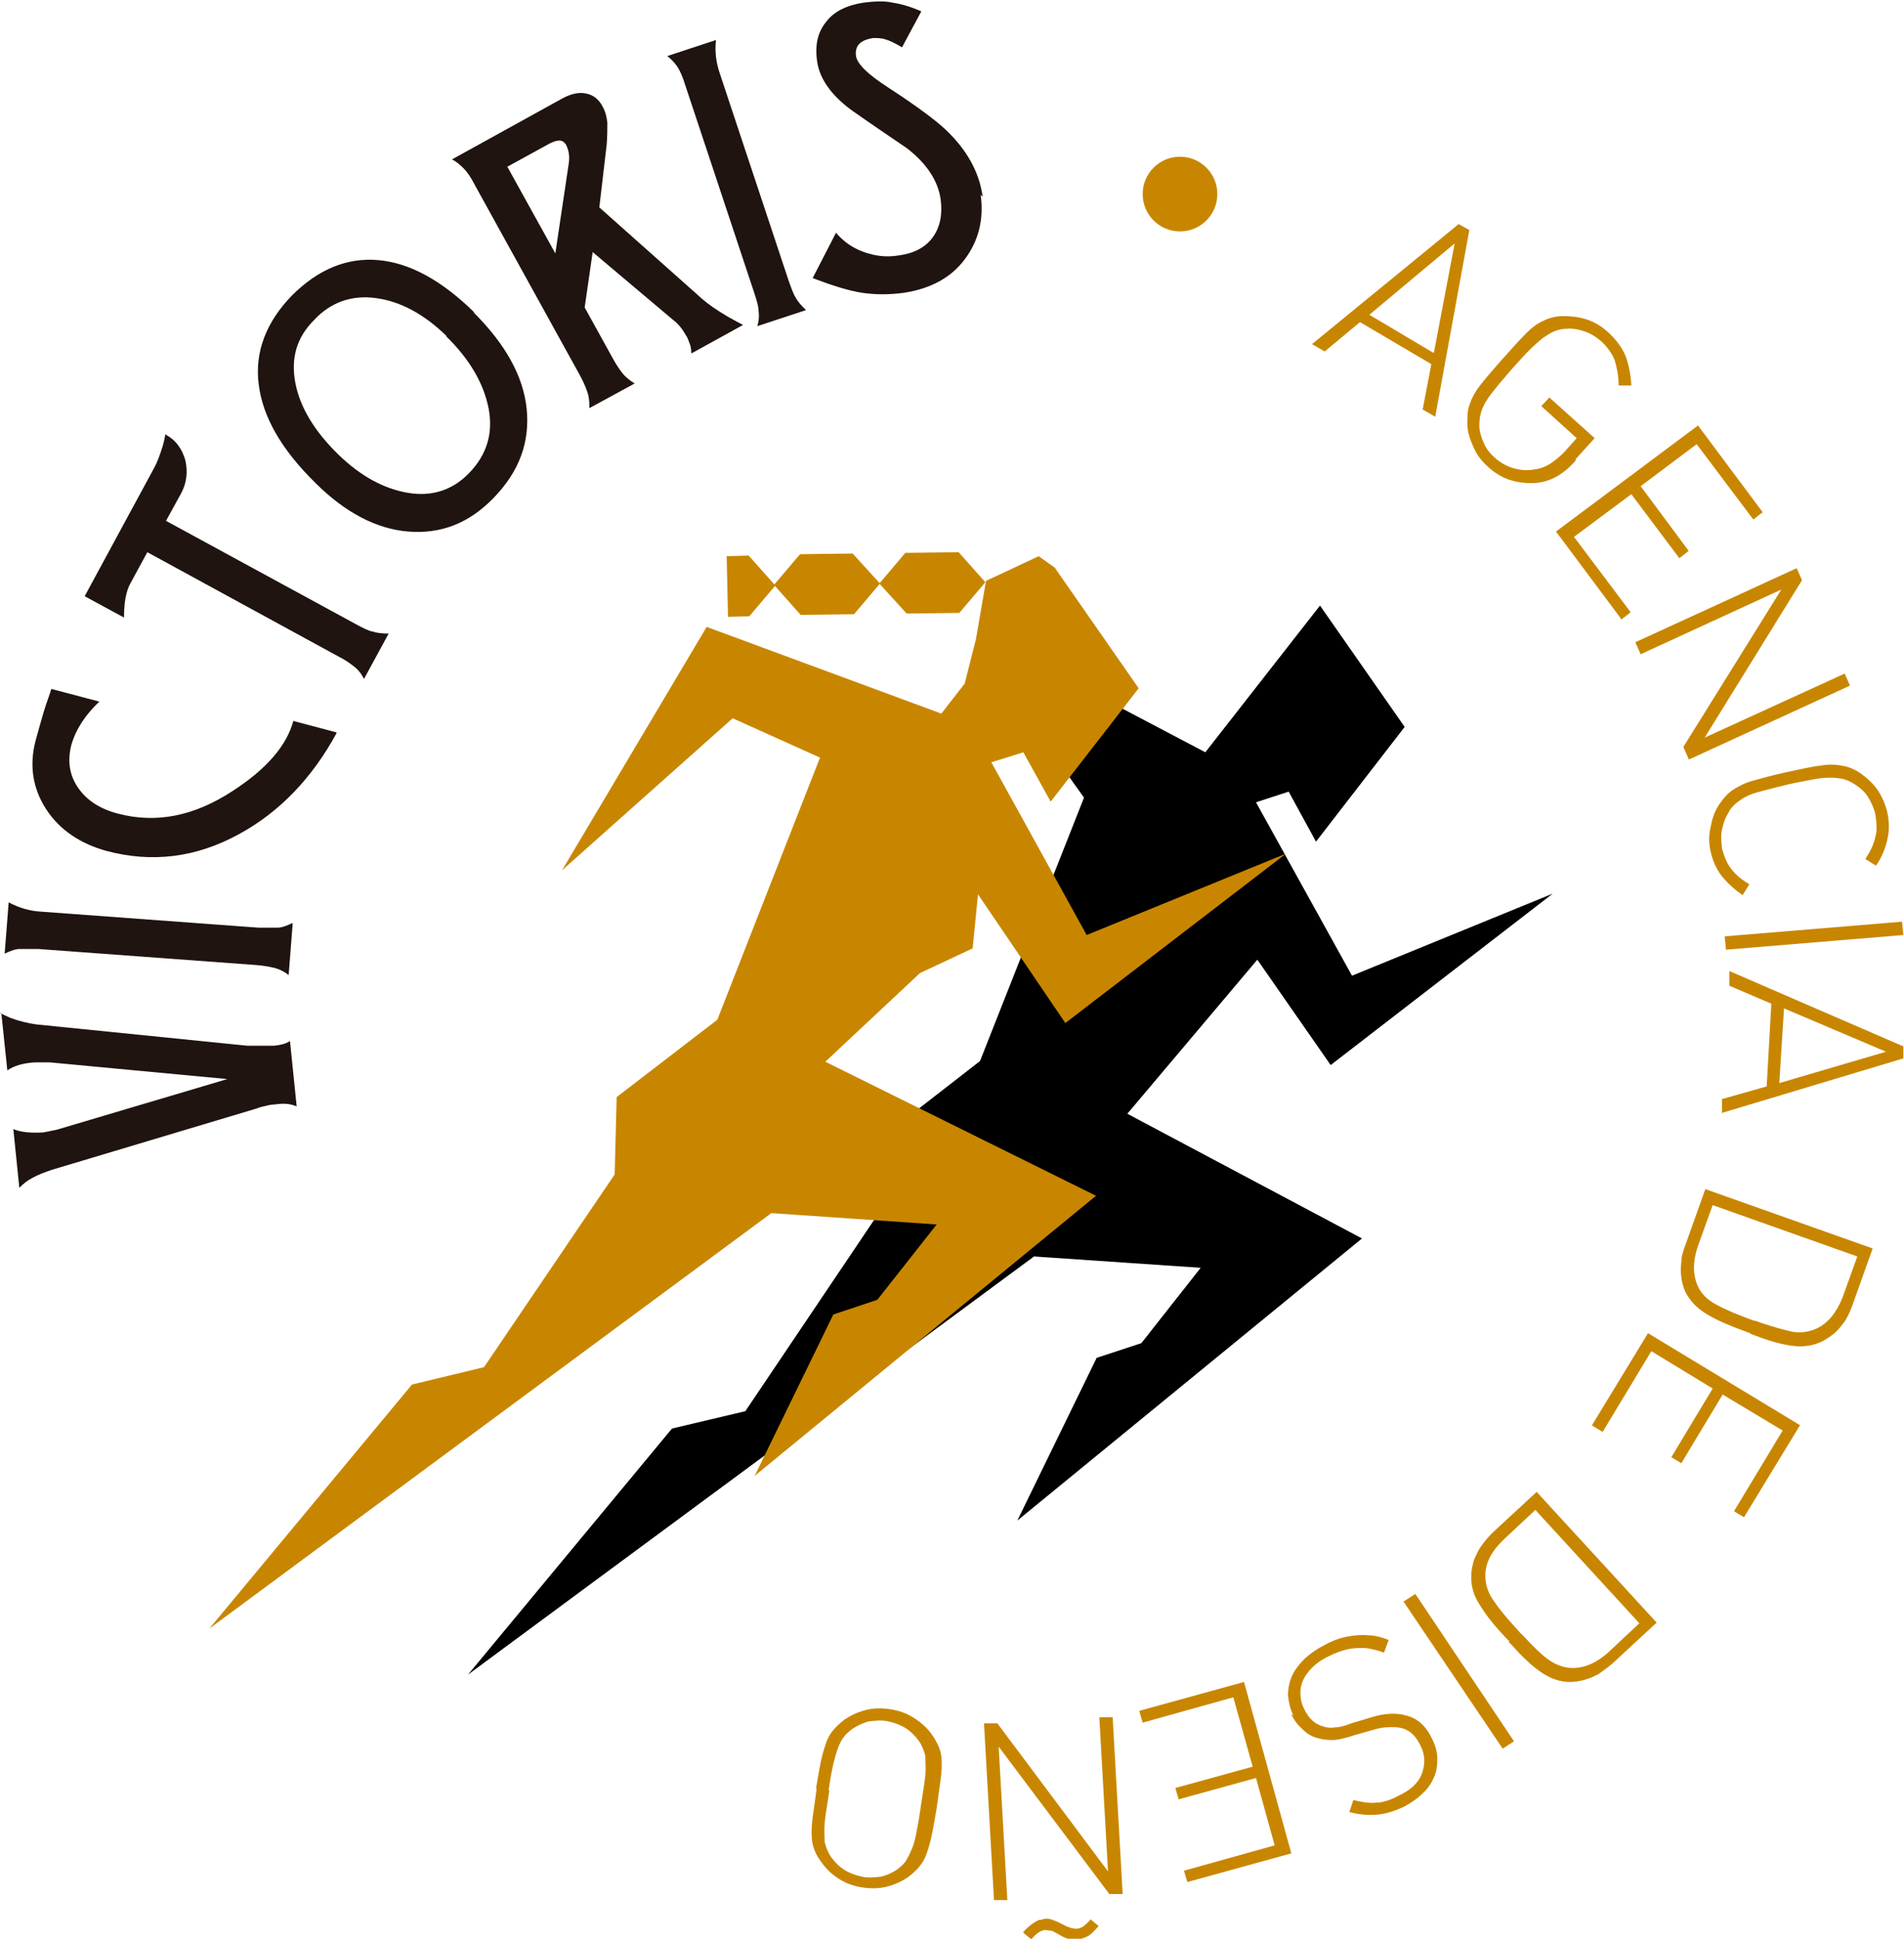 <?xml version="1.0" encoding="UTF-8"?><svg id="Capa_1" xmlns="http://www.w3.org/2000/svg" viewBox="0 0 28.56 29.07"><defs><style>.cls-1{fill:#1f140f;}.cls-2{fill:#c88600;}</style></defs><g><path class="cls-1" d="m0,15.19c.06.03.11.05.15.07.13.05.26.08.39.1l3.17.32s.12,0,.21,0c.1,0,.16,0,.19,0,.1-.01.18-.03.24-.07l.1.98c-.09-.04-.19-.05-.32-.03-.07,0-.13.02-.18.03-.05.01-.09.03-.13.04l-3.04.91c-.12.04-.22.08-.29.12-.08.04-.14.09-.2.15l-.09-.88c.12.05.27.06.45.05l.2-.04,2.56-.76-2.66-.25h-.23c-.17.01-.31.05-.41.12l-.09-.86Z"/><path class="cls-1" d="m4.39,13.85l-.06.77c-.05-.04-.12-.08-.19-.1-.07-.02-.17-.04-.3-.05l-3.26-.24c-.13,0-.23,0-.31,0-.07.01-.14.04-.2.07l.06-.77c.15.08.31.13.49.14l3.26.24c.12,0,.21,0,.28,0,.07,0,.14-.03.23-.07Z"/><path class="cls-1" d="m5.05,10.99c-.37.68-.86,1.19-1.47,1.52-.64.35-1.3.43-1.98.25-.4-.11-.71-.32-.91-.63-.2-.31-.25-.65-.16-1.01.05-.18.09-.33.13-.46.04-.13.08-.23.11-.33l.72.19c-.21.2-.35.41-.42.65-.06.24-.03.45.1.64.13.19.33.32.6.39.57.15,1.14.04,1.72-.34.51-.33.81-.68.91-1.05l.64.17Z"/><path class="cls-1" d="m2.49,6.52c.15.08.24.21.29.38.04.18.02.35-.07.51l-.22.4,2.85,1.55c.11.06.19.1.25.11.06.02.14.03.24.03l-.37.68c-.03-.06-.07-.12-.13-.17-.06-.05-.14-.11-.26-.17l-2.86-1.56-.25.46c-.07.12-.1.3-.1.52l-.59-.32,1.04-1.92c.05-.09.09-.2.13-.33.01-.04.03-.1.04-.18Z"/><path class="cls-1" d="m7.11,4.69c.47.47.74.95.79,1.44.05.5-.11.94-.5,1.34-.37.38-.79.54-1.28.5-.48-.04-.95-.29-1.39-.73-.51-.5-.79-.99-.85-1.48-.06-.48.11-.93.5-1.33.39-.39.82-.57,1.29-.53.47.04.95.3,1.44.78Zm-.41.35c-.34-.33-.69-.52-1.06-.57-.36-.05-.68.06-.93.33-.26.26-.35.57-.28.94s.29.73.65,1.08c.33.32.68.51,1.04.57.36.06.67-.04.92-.3.26-.27.36-.59.29-.96-.07-.37-.28-.74-.64-1.09Z"/><path class="cls-1" d="m11.15,4.87l-.78.43s0-.1-.03-.16c-.02-.06-.04-.1-.05-.11-.05-.09-.11-.17-.19-.23l-1.21-1.02-.12.83.42.76c.06.11.11.18.15.23.04.05.1.1.18.15l-.68.37c0-.07,0-.14-.02-.21-.02-.07-.06-.17-.12-.28l-1.58-2.86c-.06-.12-.12-.2-.17-.25-.05-.05-.11-.1-.17-.13l1.63-.9c.14-.08.26-.11.37-.09s.2.08.26.2c.04.07.06.15.07.24,0,.09,0,.2-.01.33l-.11.94,1.54,1.37c.09.08.22.17.39.27.05.03.13.07.22.12Zm-2.67-2.71c-.04-.07-.12-.07-.25,0l-.62.34.72,1.3.2-1.34c.02-.12,0-.22-.05-.31Z"/><path class="cls-1" d="m12.09,4.65l-.73.24c.02-.07.03-.14.02-.21,0-.08-.03-.18-.07-.3l-1.03-3.1c-.04-.13-.08-.22-.12-.28-.04-.06-.09-.11-.15-.16l.73-.24c-.02.17,0,.34.06.51l1.03,3.1c.04.11.07.2.11.26.03.06.09.12.15.18Z"/><path class="cls-1" d="m14.71,2.92c.05.37-.03.69-.24.97-.21.28-.52.44-.91.5-.22.03-.43.03-.63,0-.2-.03-.45-.11-.74-.22l.35-.68c.11.13.25.23.42.29.17.06.34.08.52.05.23-.03.4-.12.51-.27.11-.15.15-.34.12-.57-.04-.28-.21-.54-.51-.77-.28-.19-.56-.38-.83-.57-.31-.23-.47-.47-.51-.71-.04-.25,0-.45.13-.61.12-.16.31-.25.56-.29.16-.02.31-.03.44,0,.13.02.27.06.43.13l-.29.54c-.1-.06-.18-.1-.25-.12-.06-.02-.13-.02-.18-.02-.2.03-.28.12-.26.27.02.12.17.27.48.47.43.28.71.49.86.63.32.3.51.64.56,1.01Z"/><path class="cls-2" d="m21.53,6.25l-.19-.11.13-.68-1.07-.63-.53.44-.19-.11,2.2-1.8.16.09-.51,2.79Zm-.02-.97l.31-1.63-1.28,1.07.96.57Z"/><path class="cls-2" d="m23.64,6.9c-.18.21-.38.32-.59.34-.13.01-.26,0-.39-.04-.13-.04-.24-.11-.34-.2-.09-.08-.17-.18-.22-.3-.05-.11-.09-.23-.09-.35,0-.11,0-.21.04-.3.03-.09.08-.18.15-.27.07-.09.18-.22.34-.4.16-.18.28-.31.36-.39.08-.08.16-.14.25-.18.08-.04.18-.07.29-.07.12,0,.24.01.36.05.12.04.22.1.32.19.12.11.21.23.26.35.05.13.08.28.09.45h-.19c0-.15-.03-.28-.06-.38-.04-.1-.11-.2-.21-.29-.07-.06-.15-.11-.24-.14-.09-.03-.18-.05-.28-.04-.07,0-.13.02-.18.04-.05.02-.11.06-.17.1-.06.05-.13.11-.2.18-.07.07-.15.16-.25.27-.14.16-.24.28-.31.37s-.12.17-.15.25c-.03.08-.04.16-.04.24,0,.09.03.18.07.27.04.09.1.16.17.22.08.07.17.12.27.15.1.03.21.04.31.02.09-.01.17-.04.25-.09.07-.05.15-.11.23-.2l.16-.18-.53-.48.12-.13.68.61-.29.32Z"/><path class="cls-2" d="m24.31,9.27l-.97-1.3,2.13-1.59.97,1.3-.14.11-.85-1.13-.84.63.72.97-.14.11-.72-.96-.86.64.85,1.13-.14.11Z"/><path class="cls-2" d="m25.33,11.38l-.08-.18,1.47-2.36-2.11.97-.08-.18,2.42-1.11.08.18-1.46,2.36,2.1-.96.08.18-2.42,1.11Z"/><path class="cls-2" d="m26.15,13.43c-.13-.09-.24-.19-.32-.29-.08-.1-.14-.23-.17-.37-.03-.12-.03-.25,0-.37.02-.12.06-.24.13-.34.06-.09.13-.17.21-.22.08-.05.17-.1.28-.13.11-.03.28-.08.51-.13.23-.05.41-.09.52-.1.11-.02.21-.02.31,0,.09.01.19.05.28.11.1.07.19.15.26.25s.12.22.15.34c.03.15.03.28,0,.41-.03.13-.08.26-.17.39l-.16-.1c.08-.12.13-.23.15-.33.03-.1.02-.21,0-.34-.02-.09-.06-.18-.11-.26-.05-.08-.12-.14-.2-.19-.06-.04-.11-.06-.17-.08-.06-.01-.12-.02-.2-.02-.08,0-.17.01-.27.03-.1.02-.22.04-.35.07-.21.05-.36.09-.47.12-.11.03-.19.07-.26.12-.07.05-.13.1-.17.18-.05.08-.08.16-.1.26-.02.09-.01.19,0,.28.02.08.05.16.08.22.04.07.08.12.13.17.05.05.12.1.2.15l-.1.16Z"/><path class="cls-2" d="m25.89,14.24l-.02-.2,2.66-.22.02.2-2.66.22Z"/><path class="cls-2" d="m25.83,16.7v-.22s.67-.19.67-.19l.07-1.24-.63-.27v-.22s2.61,1.13,2.61,1.13v.18s-2.73.82-2.73.82Zm.86-.46l1.6-.47-1.53-.65-.07,1.11Z"/><path class="cls-2" d="m26.25,19.99l-.08-.03c-.22-.08-.41-.16-.56-.25-.15-.09-.26-.2-.33-.34-.03-.07-.05-.14-.06-.21-.01-.08-.01-.16,0-.24,0-.08.03-.17.06-.25l.3-.84,2.51.89-.3.84c-.03.09-.07.17-.11.24-.05.07-.1.13-.15.18-.06.05-.12.09-.19.13-.14.07-.29.09-.45.07-.16-.02-.34-.07-.55-.15l-.08-.03Zm.07-.19l.11.04c.18.06.33.1.46.13.13.02.25,0,.36-.05.17-.08.3-.24.39-.47l.22-.61-2.17-.77-.22.61c-.08.23-.08.44,0,.61.05.11.14.2.27.27.13.07.29.14.48.21l.11.04Z"/><path class="cls-2" d="m23.88,21.37l.84-1.38,2.28,1.38-.84,1.38-.15-.09.73-1.21-.9-.54-.62,1.03-.15-.09.62-1.03-.92-.56-.73,1.21-.15-.09Z"/><path class="cls-2" d="m22.64,24.61l-.06-.06c-.16-.17-.29-.33-.38-.48-.1-.15-.14-.3-.13-.46,0-.07.02-.15.04-.22.03-.07.06-.14.11-.21s.1-.13.17-.2l.66-.61,1.8,1.96-.66.61c-.07.06-.14.11-.21.16-.07.04-.15.07-.22.09-.07.02-.15.03-.22.03-.15,0-.3-.06-.43-.15-.13-.09-.27-.22-.42-.39l-.06-.06Zm.15-.14l.08.08c.13.14.24.25.35.33.11.08.22.12.34.13.19.01.38-.07.56-.23l.47-.44-1.56-1.7-.47.44c-.18.17-.28.35-.28.54,0,.12.03.24.11.36.08.12.19.26.33.41l.08.09Z"/><path class="cls-2" d="m21.06,24.01l.17-.11,1.48,2.21-.17.11-1.49-2.21Z"/><path class="cls-2" d="m19.4,25.72c-.05-.1-.07-.2-.08-.3,0-.1.02-.2.06-.29.04-.09.11-.18.19-.26.09-.08.19-.15.31-.21.11-.06.22-.1.33-.12.1-.02.21-.03.31-.02.1,0,.21.03.31.07l-.07.19c-.11-.04-.2-.06-.29-.07-.09,0-.17,0-.26.02-.08.02-.17.05-.27.1-.13.06-.22.13-.3.22-.07.08-.12.18-.13.27-.01.1,0,.2.05.3.07.15.17.24.3.27.06.02.12.02.17.01.06,0,.14-.02.24-.06l.3-.09c.19-.06.37-.07.51-.03.18.04.31.16.4.35.05.1.08.2.08.3,0,.1-.01.19-.05.28-.04.09-.09.17-.17.24-.08.08-.17.14-.28.2-.15.07-.28.11-.41.12s-.26,0-.41-.04l.06-.18c.12.03.23.05.34.04.1,0,.22-.04.35-.11.17-.08.29-.19.34-.33.05-.14.05-.28-.03-.43-.07-.14-.16-.22-.28-.25-.06-.01-.13-.02-.21-.01-.08,0-.15.02-.22.04l-.28.08c-.12.04-.21.06-.29.07-.07,0-.15,0-.22-.02-.1-.02-.18-.06-.25-.13-.07-.06-.14-.14-.18-.24Z"/><path class="cls-2" d="m17.1,25.65l1.56-.43.71,2.57-1.56.43-.05-.17,1.36-.38-.28-1.01-1.16.32-.05-.17,1.16-.32-.29-1.04-1.36.38-.05-.17Z"/><path class="cls-2" d="m14.76,25.84h.2s1.66,2.22,1.66,2.22l-.13-2.31h.2s.15,2.65.15,2.65h-.2s-1.66-2.21-1.66-2.21l.13,2.3h-.2s-.15-2.65-.15-2.65Zm.59,3.13c.04-.05.09-.09.13-.12.04-.03.08-.05.1-.06.03,0,.06-.01.09-.02.05,0,.09,0,.12.02.04.01.08.03.14.06.09.05.16.07.21.07.04,0,.07-.01.1-.03.03-.02.07-.05.12-.11l.12.1c-.07.08-.13.14-.18.16-.05.02-.09.04-.14.04-.05,0-.1,0-.14-.01-.04-.01-.08-.03-.13-.06-.05-.03-.09-.05-.12-.06-.03,0-.06-.01-.09-.01-.06,0-.14.05-.21.14l-.12-.1Z"/><path class="cls-2" d="m12.24,26.82c.04-.24.07-.41.1-.52.03-.11.06-.21.11-.29.05-.08.12-.15.21-.22.1-.07.21-.12.33-.15.12-.03.24-.03.37-.01.13.02.24.06.35.13.11.07.2.15.27.25.06.09.11.18.13.27.02.09.02.19.01.31-.01.11-.04.29-.07.52-.04.24-.07.41-.1.52-.03.11-.06.21-.11.29-.05.08-.12.15-.21.22-.1.07-.21.12-.33.15s-.25.03-.37.01c-.13-.02-.24-.06-.35-.13-.11-.07-.19-.15-.26-.25-.07-.09-.11-.18-.13-.27-.02-.09-.02-.19-.01-.31s.04-.29.07-.52Zm.2.03c-.03.21-.06.37-.07.48s0,.21,0,.29c.02.08.05.16.1.23.06.08.12.14.2.19s.17.08.26.1c.09.02.19.01.28,0,.09-.02.18-.06.25-.11.05-.04.1-.08.13-.13.03-.05.06-.11.09-.18.03-.07.05-.16.07-.26.02-.1.04-.22.06-.36.03-.21.06-.37.07-.48s0-.21,0-.29c-.02-.08-.05-.16-.1-.23-.06-.08-.12-.14-.2-.19-.08-.05-.17-.08-.26-.1-.09-.02-.19-.01-.28,0-.09.02-.17.06-.25.11-.07.05-.13.11-.17.18-.04.07-.07.16-.1.27-.03.11-.06.26-.09.47Z"/></g><circle class="cls-2" cx="17.7" cy="2.91" r=".56"/><polygon points="7.02 25.11 15.51 18.84 18.01 19.01 17.12 20.14 16.45 20.36 15.26 22.8 20.43 18.57 16.91 16.7 18.86 14.39 19.96 15.97 23.29 13.4 20.28 14.63 18.84 12.03 19.33 11.87 19.74 12.62 21.07 10.9 19.8 9.08 18.08 11.28 15.59 9.97 12.35 12.61 15.46 10.84 16.26 11.96 14.7 15.91 13.18 17.09 13.14 18.25 11.18 21.16 10.08 21.42 7.02 25.11"/><g><polygon class="cls-2" points="14.38 8.28 14.78 8.73 14.39 9.19 13.6 9.2 13.19 8.75 13.58 8.29 14.38 8.28"/><polygon class="cls-2" points="12.79 8.3 13.2 8.75 12.81 9.21 12.01 9.22 11.61 8.77 12 8.31 12.79 8.3"/><polygon class="cls-2" points="15.58 8.34 14.79 8.71 14.64 9.58 14.47 10.25 14.12 10.7 10.6 9.4 8.43 13.05 10.99 10.77 12.3 11.36 10.76 15.29 9.25 16.45 9.22 17.61 7.26 20.5 6.18 20.76 3.14 24.42 11.57 18.19 14.05 18.36 13.16 19.49 12.5 19.71 11.32 22.13 16.44 17.93 12.38 15.92 13.8 14.59 14.59 14.22 14.67 13.41 15.98 15.34 19.29 12.8 16.3 14.02 14.87 11.43 15.35 11.28 15.76 12.02 17.08 10.32 15.82 8.51 15.58 8.34"/><polyline class="cls-2" points="11.63 8.78 11.24 9.24 10.92 9.25 10.91 8.79 10.9 8.34 11.23 8.33 11.63 8.78"/></g></svg>